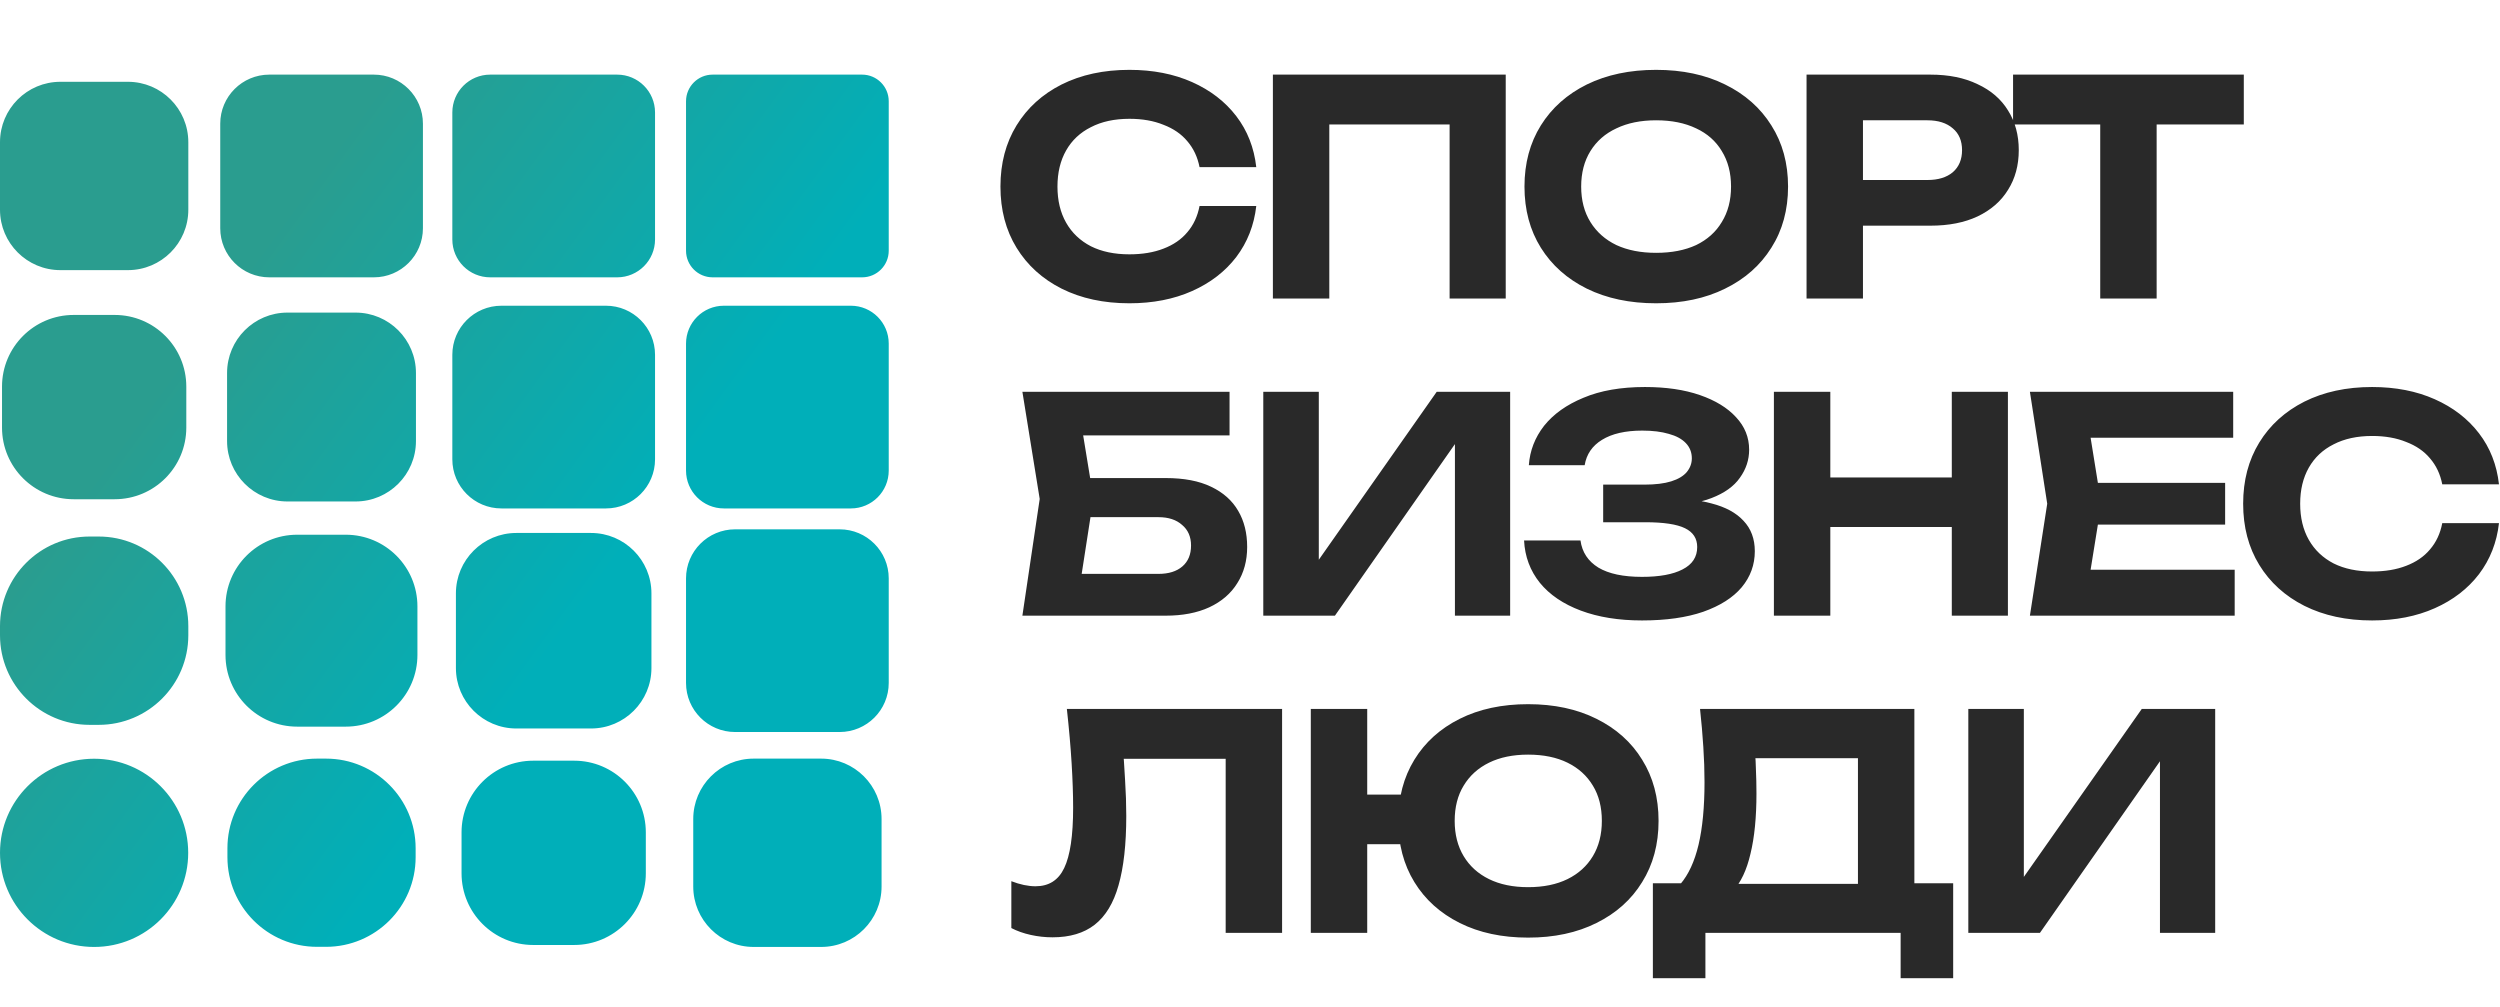 <?xml version="1.0" encoding="UTF-8"?> <svg xmlns="http://www.w3.org/2000/svg" width="134" height="54" viewBox="0 0 134 54" fill="none"><path fill-rule="evenodd" clip-rule="evenodd" d="M14.435 4H20.039C21.492 4 22.669 5.178 22.669 6.63V12.234C22.669 13.687 21.492 14.865 20.039 14.865H14.435C12.982 14.865 11.805 13.687 11.805 12.234V6.63C11.805 5.178 12.982 4 14.435 4ZM26.274 4H33.081C34.202 4 35.11 4.908 35.11 6.028V12.836C35.11 13.957 34.202 14.865 33.081 14.865H26.274C25.153 14.865 24.245 13.957 24.245 12.836V6.028C24.245 4.908 25.153 4 26.274 4ZM46.209 4H38.197C37.41 4 36.771 4.639 36.771 5.427V13.438C36.771 14.226 37.41 14.865 38.197 14.865H46.209C46.997 14.865 47.636 14.226 47.636 13.438V5.427C47.636 4.639 46.997 4 46.209 4ZM15.409 16.755H19.057C20.846 16.755 22.295 18.205 22.295 19.993V23.641C22.295 25.429 20.846 26.879 19.057 26.879H15.409C13.621 26.879 12.171 25.429 12.171 23.641V19.993C12.171 18.205 13.621 16.755 15.409 16.755ZM32.48 16.387H26.875C25.423 16.387 24.245 17.565 24.245 19.017V24.621C24.245 26.074 25.423 27.252 26.875 27.252H32.48C33.932 27.252 35.11 26.074 35.11 24.621V19.017C35.11 17.565 33.932 16.387 32.48 16.387ZM38.799 16.387H45.607C46.727 16.387 47.636 17.295 47.636 18.416V25.223C47.636 26.344 46.727 27.252 45.607 27.252H38.799C37.679 27.252 36.771 26.344 36.771 25.223V18.416C36.771 17.295 37.679 16.387 38.799 16.387ZM18.534 28.661H15.928C13.807 28.661 12.087 30.38 12.087 32.501V35.107C12.087 37.228 13.807 38.948 15.928 38.948H18.534C20.655 38.948 22.374 37.228 22.374 35.107V32.501C22.374 30.38 20.655 28.661 18.534 28.661ZM27.676 28.567H31.678C33.467 28.567 34.917 30.017 34.917 31.805V35.808C34.917 37.597 33.467 39.047 31.678 39.047H27.676C25.887 39.047 24.437 37.597 24.437 35.808V31.805C24.437 30.017 25.887 28.567 27.676 28.567ZM45.005 28.372H39.401C37.949 28.372 36.771 29.549 36.771 31.002V36.606C36.771 38.059 37.949 39.236 39.401 39.236H45.005C46.458 39.236 47.636 38.059 47.636 36.606V31.002C47.636 29.549 46.458 28.372 45.005 28.372ZM0 45.712C0 48.499 2.257 50.757 5.044 50.757C7.831 50.757 10.088 48.499 10.088 45.712C10.088 42.925 7.831 40.668 5.044 40.668C2.257 40.668 0 42.925 0 45.712ZM16.993 40.662H17.475C20.129 40.662 22.278 42.817 22.278 45.465V45.947C22.278 48.601 20.123 50.75 17.475 50.75H16.993C14.339 50.75 12.19 48.595 12.19 45.947V45.465C12.19 42.81 14.345 40.662 16.993 40.662ZM4.803 28.758H5.291C7.944 28.758 10.094 30.908 10.094 33.561V34.048C10.094 36.701 7.944 38.852 5.291 38.852H4.803C2.151 38.852 0 36.701 0 34.048V33.561C0 30.908 2.151 28.758 4.803 28.758ZM30.776 40.773H28.579C26.458 40.773 24.739 42.493 24.739 44.614V46.811C24.739 48.932 26.458 50.651 28.579 50.651H30.776C32.897 50.651 34.616 48.932 34.616 46.811V44.614C34.616 42.493 32.897 40.773 30.776 40.773ZM3.949 16.881H6.146C8.267 16.881 9.986 18.601 9.986 20.722V22.919C9.986 25.04 8.267 26.759 6.146 26.759H3.949C1.828 26.759 0.108 25.04 0.108 22.919V20.722C0.108 18.601 1.828 16.881 3.949 16.881ZM44.014 40.662H40.396C38.608 40.662 37.158 42.111 37.158 43.9V47.518C37.158 49.306 38.608 50.756 40.396 50.756H44.014C45.802 50.756 47.252 49.306 47.252 47.518V43.9C47.252 42.111 45.802 40.662 44.014 40.662ZM3.238 4.384H6.856C8.644 4.384 10.094 5.834 10.094 7.623V11.24C10.094 13.029 8.644 14.479 6.856 14.479H3.238C1.45 14.479 0 13.029 0 11.24V7.623C0 5.834 1.45 4.384 3.238 4.384Z" fill="url(#paint0_linear_2_53)"></path><path d="M67.336 11.04C67.219 12.075 66.861 12.987 66.264 13.776C65.667 14.555 64.877 15.163 63.896 15.6C62.915 16.037 61.795 16.256 60.536 16.256C59.16 16.256 57.949 15.995 56.904 15.472C55.869 14.949 55.064 14.219 54.488 13.28C53.912 12.341 53.624 11.248 53.624 10C53.624 8.752 53.912 7.659 54.488 6.72C55.064 5.781 55.869 5.051 56.904 4.528C57.949 4.005 59.16 3.744 60.536 3.744C61.795 3.744 62.915 3.963 63.896 4.4C64.877 4.837 65.667 5.445 66.264 6.224C66.861 7.003 67.219 7.915 67.336 8.96H64.296C64.189 8.416 63.971 7.952 63.64 7.568C63.32 7.184 62.893 6.891 62.36 6.688C61.837 6.475 61.229 6.368 60.536 6.368C59.736 6.368 59.048 6.517 58.472 6.816C57.896 7.104 57.453 7.52 57.144 8.064C56.835 8.608 56.68 9.253 56.68 10C56.68 10.747 56.835 11.392 57.144 11.936C57.453 12.48 57.896 12.901 58.472 13.2C59.048 13.488 59.736 13.632 60.536 13.632C61.229 13.632 61.837 13.531 62.36 13.328C62.893 13.125 63.32 12.832 63.64 12.448C63.971 12.064 64.189 11.595 64.296 11.04H67.336ZM80.707 4V16H77.699V5.312L79.075 6.672H69.891L71.251 5.312V16H68.227V4H80.707ZM88.767 16.256C87.359 16.256 86.122 15.995 85.055 15.472C83.999 14.949 83.178 14.219 82.591 13.28C82.005 12.341 81.712 11.248 81.712 10C81.712 8.752 82.005 7.659 82.591 6.72C83.178 5.781 83.999 5.051 85.055 4.528C86.122 4.005 87.359 3.744 88.767 3.744C90.175 3.744 91.407 4.005 92.463 4.528C93.53 5.051 94.357 5.781 94.944 6.72C95.541 7.659 95.84 8.752 95.84 10C95.84 11.248 95.541 12.341 94.944 13.28C94.357 14.219 93.53 14.949 92.463 15.472C91.407 15.995 90.175 16.256 88.767 16.256ZM88.767 13.552C89.6 13.552 90.314 13.413 90.912 13.136C91.509 12.848 91.968 12.437 92.287 11.904C92.618 11.371 92.784 10.736 92.784 10C92.784 9.264 92.618 8.629 92.287 8.096C91.968 7.563 91.509 7.157 90.912 6.88C90.314 6.592 89.6 6.448 88.767 6.448C87.946 6.448 87.237 6.592 86.639 6.88C86.042 7.157 85.578 7.563 85.248 8.096C84.917 8.629 84.751 9.264 84.751 10C84.751 10.736 84.917 11.371 85.248 11.904C85.578 12.437 86.042 12.848 86.639 13.136C87.237 13.413 87.946 13.552 88.767 13.552ZM103.47 4C104.452 4 105.294 4.171 105.998 4.512C106.713 4.843 107.257 5.312 107.63 5.92C108.014 6.528 108.206 7.237 108.206 8.048C108.206 8.859 108.014 9.568 107.63 10.176C107.257 10.784 106.713 11.259 105.998 11.6C105.294 11.931 104.452 12.096 103.47 12.096H98.222V9.648H103.31C103.886 9.648 104.34 9.509 104.67 9.232C105.001 8.944 105.166 8.549 105.166 8.048C105.166 7.547 105.001 7.157 104.67 6.88C104.34 6.592 103.886 6.448 103.31 6.448H98.495L99.855 5.04V16H96.831V4H103.47ZM112.572 5.328H115.596V16H112.572V5.328ZM107.9 4H120.268V6.672H107.9V4Z" fill="#292929"></path><path d="M57.104 25.624H62.48C63.461 25.624 64.272 25.779 64.912 26.088C65.563 26.397 66.048 26.829 66.368 27.384C66.688 27.928 66.848 28.573 66.848 29.32C66.848 30.056 66.672 30.701 66.32 31.256C65.979 31.811 65.477 32.243 64.816 32.552C64.165 32.851 63.387 33 62.48 33H54.8L55.728 26.744L54.8 21H65.904V23.336H56.672L57.824 21.912L58.608 26.696L57.76 32.168L56.608 30.76H62.096C62.64 30.76 63.067 30.627 63.376 30.36C63.685 30.093 63.84 29.72 63.84 29.24C63.84 28.771 63.68 28.403 63.36 28.136C63.051 27.859 62.629 27.72 62.096 27.72H57.104V25.624ZM67.712 33V21H70.688V31.432L69.808 31.256L77.008 21H80.944V33H77.984V22.392L78.848 22.568L71.552 33H67.712ZM88.01 33.256C86.762 33.256 85.669 33.08 84.73 32.728C83.792 32.376 83.061 31.88 82.538 31.24C82.016 30.589 81.733 29.832 81.69 28.968H84.714C84.8 29.597 85.12 30.083 85.674 30.424C86.229 30.755 87.008 30.92 88.01 30.92C88.949 30.92 89.674 30.787 90.186 30.52C90.709 30.253 90.97 29.853 90.97 29.32C90.97 28.861 90.752 28.525 90.314 28.312C89.877 28.099 89.168 27.992 88.186 27.992H85.93V25.976H88.138C88.725 25.976 89.205 25.917 89.578 25.8C89.952 25.683 90.229 25.517 90.41 25.304C90.592 25.08 90.682 24.835 90.682 24.568C90.682 24.248 90.576 23.976 90.362 23.752C90.149 23.528 89.845 23.363 89.45 23.256C89.056 23.139 88.581 23.08 88.026 23.08C87.12 23.08 86.4 23.245 85.866 23.576C85.344 23.896 85.034 24.349 84.938 24.936H81.946C82 24.157 82.272 23.453 82.762 22.824C83.264 22.195 83.968 21.693 84.874 21.32C85.781 20.936 86.88 20.744 88.17 20.744C89.301 20.744 90.282 20.888 91.114 21.176C91.946 21.464 92.592 21.859 93.05 22.36C93.52 22.861 93.754 23.443 93.754 24.104C93.754 24.648 93.589 25.149 93.258 25.608C92.938 26.067 92.432 26.429 91.738 26.696C91.056 26.963 90.17 27.091 89.082 27.08V26.76C90.117 26.707 91.002 26.781 91.738 26.984C92.485 27.176 93.056 27.485 93.45 27.912C93.856 28.339 94.058 28.883 94.058 29.544C94.058 30.269 93.824 30.915 93.354 31.48C92.885 32.035 92.197 32.472 91.29 32.792C90.394 33.101 89.301 33.256 88.01 33.256ZM95.081 21H98.105V33H95.081V21ZM104.616 21H107.624V33H104.616V21ZM96.76 25.592H105.896V28.248H96.76V25.592ZM119.267 25.88V28.12H110.579V25.88H119.267ZM112.627 27L111.827 31.96L110.563 30.536H119.779V33H108.803L109.731 27L108.803 21H119.699V23.464H110.563L111.827 22.04L112.627 27ZM133.945 28.04C133.828 29.075 133.471 29.987 132.873 30.776C132.276 31.555 131.487 32.163 130.505 32.6C129.524 33.037 128.404 33.256 127.145 33.256C125.769 33.256 124.559 32.995 123.513 32.472C122.479 31.949 121.673 31.219 121.097 30.28C120.521 29.341 120.233 28.248 120.233 27C120.233 25.752 120.521 24.659 121.097 23.72C121.673 22.781 122.479 22.051 123.513 21.528C124.559 21.005 125.769 20.744 127.145 20.744C128.404 20.744 129.524 20.963 130.505 21.4C131.487 21.837 132.276 22.445 132.873 23.224C133.471 24.003 133.828 24.915 133.945 25.96H130.905C130.799 25.416 130.58 24.952 130.249 24.568C129.929 24.184 129.503 23.891 128.969 23.688C128.447 23.475 127.839 23.368 127.145 23.368C126.345 23.368 125.657 23.517 125.081 23.816C124.505 24.104 124.063 24.52 123.753 25.064C123.444 25.608 123.289 26.253 123.289 27C123.289 27.747 123.444 28.392 123.753 28.936C124.063 29.48 124.505 29.901 125.081 30.2C125.657 30.488 126.345 30.632 127.145 30.632C127.839 30.632 128.447 30.531 128.969 30.328C129.503 30.125 129.929 29.832 130.249 29.448C130.58 29.064 130.799 28.595 130.905 28.04H133.945Z" fill="#292929"></path><path d="M57.184 38H68.72V50H65.696V39.312L67.056 40.672H58.864L60.144 39.664C60.219 40.411 60.272 41.125 60.304 41.808C60.347 42.48 60.368 43.12 60.368 43.728C60.368 45.253 60.229 46.496 59.952 47.456C59.685 48.405 59.259 49.109 58.672 49.568C58.096 50.016 57.344 50.24 56.416 50.24C56.021 50.24 55.632 50.197 55.248 50.112C54.864 50.027 54.517 49.904 54.208 49.744V47.232C54.677 47.413 55.109 47.504 55.504 47.504C56.219 47.504 56.731 47.179 57.04 46.528C57.36 45.867 57.52 44.789 57.52 43.296C57.52 42.592 57.493 41.803 57.44 40.928C57.387 40.043 57.301 39.067 57.184 38ZM81.907 50.256C80.509 50.256 79.288 49.995 78.243 49.472C77.197 48.949 76.387 48.219 75.811 47.28C75.235 46.341 74.947 45.248 74.947 44C74.947 42.752 75.235 41.659 75.811 40.72C76.387 39.781 77.197 39.051 78.243 38.528C79.288 38.005 80.509 37.744 81.907 37.744C83.304 37.744 84.525 38.005 85.571 38.528C86.627 39.051 87.443 39.781 88.019 40.72C88.605 41.659 88.899 42.752 88.899 44C88.899 45.248 88.605 46.341 88.019 47.28C87.443 48.219 86.627 48.949 85.571 49.472C84.525 49.995 83.304 50.256 81.907 50.256ZM70.259 50V38H73.283V50H70.259ZM71.939 45.248V42.592H76.499V45.248H71.939ZM81.907 47.552C82.728 47.552 83.432 47.408 84.019 47.12C84.605 46.832 85.059 46.421 85.379 45.888C85.699 45.355 85.859 44.725 85.859 44C85.859 43.264 85.699 42.635 85.379 42.112C85.059 41.579 84.605 41.168 84.019 40.88C83.432 40.592 82.728 40.448 81.907 40.448C81.096 40.448 80.397 40.592 79.811 40.88C79.224 41.168 78.771 41.579 78.451 42.112C78.131 42.635 77.971 43.264 77.971 44C77.971 44.725 78.131 45.355 78.451 45.888C78.771 46.421 79.224 46.832 79.811 47.12C80.397 47.408 81.096 47.552 81.907 47.552ZM88.594 52.432V47.344H90.994L92.098 47.376H100.594L101.33 47.344H104.69V52.432H101.874V50H91.41V52.432H88.594ZM91.122 38H102.61V49.104H99.586V39.264L100.946 40.64H92.738L93.986 39.632C94.061 40.155 94.104 40.661 94.114 41.152C94.136 41.632 94.146 42.091 94.146 42.528C94.146 43.808 94.04 44.885 93.826 45.76C93.624 46.635 93.309 47.301 92.882 47.76C92.466 48.208 91.949 48.432 91.33 48.432L90.066 47.392C90.504 46.88 90.829 46.176 91.042 45.28C91.256 44.373 91.362 43.253 91.362 41.92C91.362 41.312 91.341 40.683 91.298 40.032C91.256 39.371 91.197 38.693 91.122 38ZM105.502 50V38H108.478V48.432L107.598 48.256L114.798 38H118.734V50H115.774V39.392L116.638 39.568L109.342 50H105.502Z" fill="#292929"></path><defs><linearGradient id="paint0_linear_2_53" x1="14.572" y1="12.458" x2="35.061" y2="27.349" gradientUnits="userSpaceOnUse"><stop stop-color="#2A9D8F"></stop><stop offset="1" stop-color="#00AFB9"></stop></linearGradient></defs></svg> 